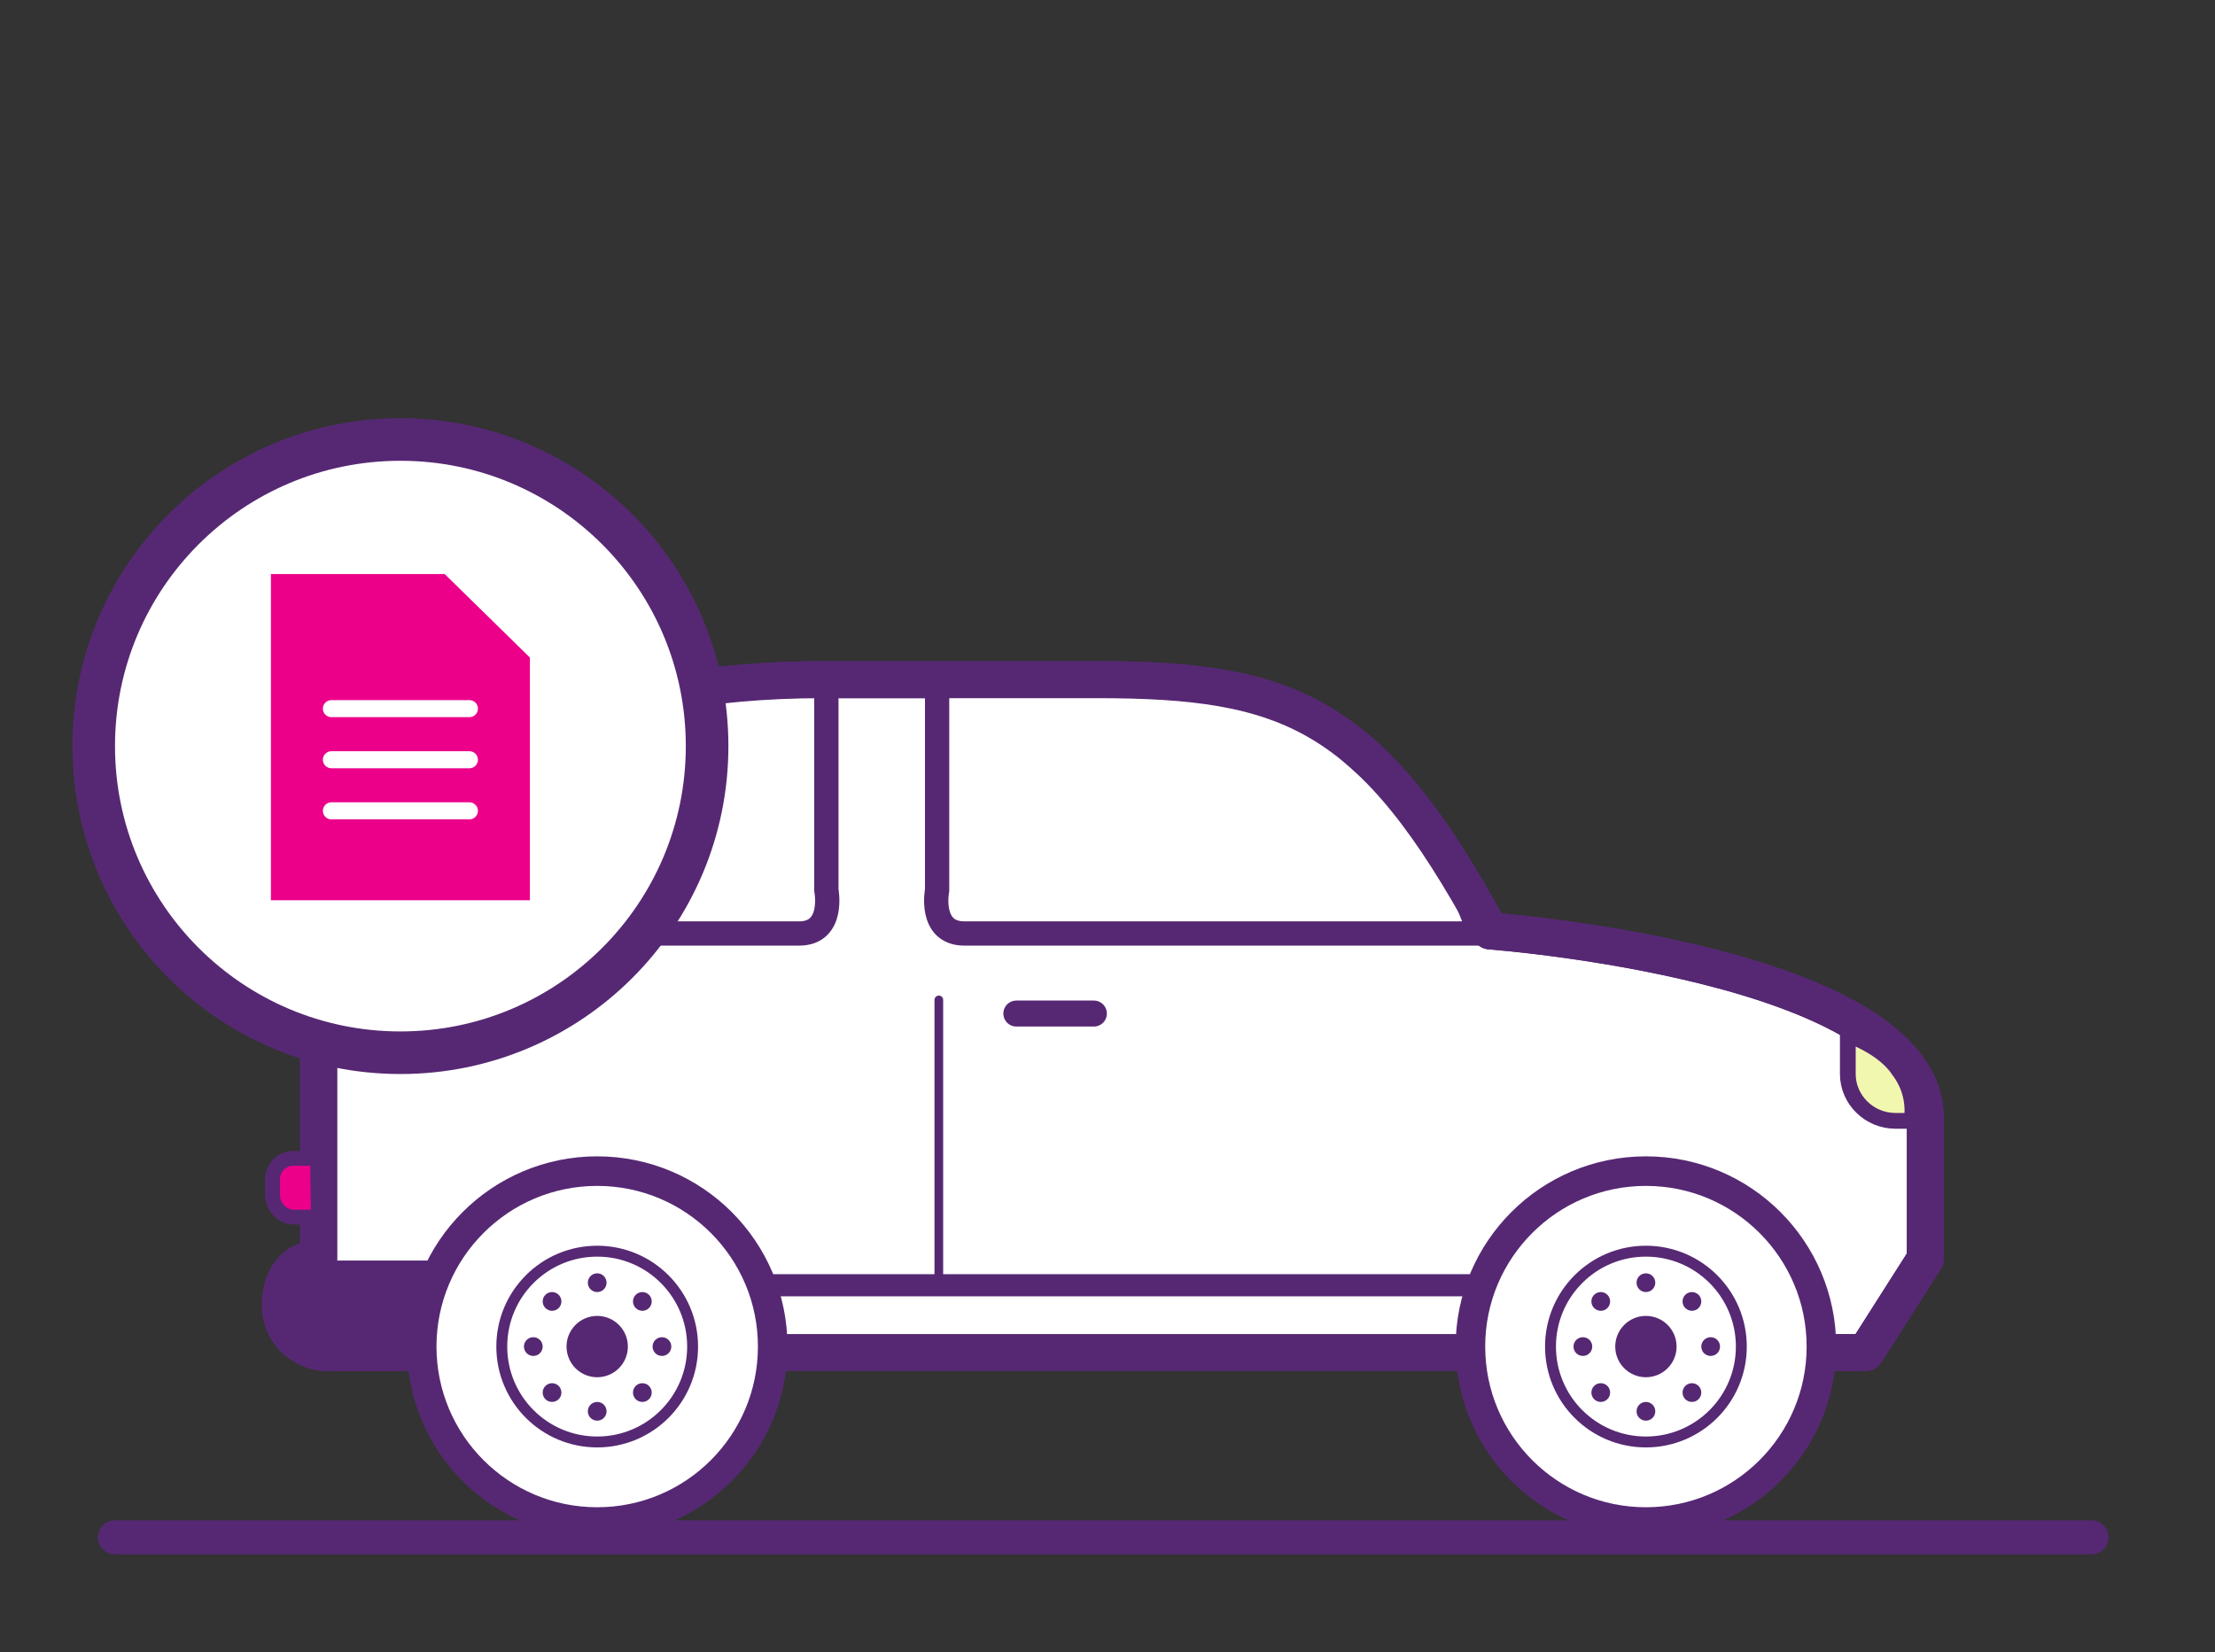 <?xml version="1.0" encoding="utf-8"?>
<!-- Generator: Adobe Illustrator 22.0.1, SVG Export Plug-In . SVG Version: 6.00 Build 0)  -->
<svg version="1.1" id="Layer_1" xmlns="http://www.w3.org/2000/svg" xmlns:xlink="http://www.w3.org/1999/xlink" x="0px" y="0px"
	 viewBox="0 0 260 194" style="enable-background:new 0 0 260 194;" xml:space="preserve">
<rect x="0" y="0" width="260" height="194" fill="#333333" stroke="none"/>
<style type="text/css">
	.st0{fill:none;stroke:#562873;stroke-width:4;stroke-linecap:round;stroke-linejoin:round;}
	.st1{fill:#FFFFFF;}
	.st2{fill:#FFFFFF;stroke:#562873;stroke-width:4.34;stroke-linecap:round;stroke-linejoin:round;}
	.st3{fill:none;stroke:#562873;stroke-width:4.34;stroke-linecap:round;stroke-linejoin:round;}
	.st4{fill:#FFFFFF;stroke:#562873;stroke-width:2.85;stroke-linecap:round;stroke-miterlimit:10;}
	.st5{fill:none;stroke:#562873;stroke-width:3.05;stroke-linecap:round;stroke-miterlimit:10;}
	.st6{fill:none;stroke:#562873;stroke-width:2.6;stroke-linecap:round;stroke-miterlimit:10;}
	.st7{fill:#EC008A;stroke:#562873;stroke-width:1.74;stroke-linecap:round;stroke-miterlimit:10;}
	.st8{fill:none;stroke:#562873;stroke-width:1.74;stroke-linecap:round;stroke-miterlimit:10;}
	.st9{fill:#F2F7B0;stroke:#562873;stroke-width:1.85;stroke-linecap:round;stroke-miterlimit:10;}
	.st10{fill:none;stroke:#562873;stroke-width:1.02;stroke-linecap:round;stroke-miterlimit:10;}
	.st11{fill:#FFFFFF;stroke:#562873;stroke-width:3.47;stroke-linecap:round;stroke-miterlimit:10;}
	.st12{fill:none;stroke:#572873;stroke-width:1.28;stroke-linecap:round;stroke-linejoin:round;}
	.st13{fill:#562873;}
	.st14{fill:#FFFFFF;stroke:#562873;stroke-width:5;stroke-linecap:round;stroke-miterlimit:10;}
	.st15{fill:#EC008A;}
	.st16{fill:none;stroke:#FFFFFF;stroke-width:2;stroke-linecap:round;stroke-linejoin:round;stroke-miterlimit:10;}
</style>
<title>Artboard 1 copy 2</title>
<line class="st0" x1="13.5" y1="180.5" x2="245.5" y2="180.5"/>
<path class="st1" d="M226,131.2c0-18.2-51.1-22-51.1-22c-13.9-25.7-23.6-29.5-46.2-29.5H96.7c-56.6,0-59.3,38.5-59.3,38.5v29.5
	c-3,0-4.5,2.5-4.5,5.5c0,3,2.5,5.5,5.5,5.5H219l7-11V131.2z"/>
<path class="st2" d="M215.1,158.8h3.9l7-11v-16.5c0-18.2-51.1-22-51.1-22c-13.9-25.7-23.6-29.5-46.2-29.5H96.7
	c-56.6,0-59.3,38.5-59.3,38.5v29.5c-3,0-4.5,2.5-4.5,5.5c0,3,2.5,5.5,5.5,5.5h10.3"/>
<line class="st3" x1="91.6" y1="158.8" x2="171.8" y2="158.8"/>
<path class="st4" d="M110,79.8v24.7c0,0-1,5.1,3.2,5.1h60.5l-1.9-4.9l-5.1-9.2L154,84.2l-11.7-4l-21-0.5l-11.6-0.5"/>
<path class="st4" d="M41.5,109.6h52.3c4.2,0,3.2-5.1,3.2-5.1V79.8c0,0-14.9-0.3-25.5,3.2s-18.2,7.3-26.1,16.6S41.5,109.6,41.5,109.6
	z"/>
<line class="st5" x1="119.3" y1="119" x2="128.4" y2="119"/>
<path class="st3" d="M215.1,158.8h3.9l7-11v-16.5c0-18.2-51.1-22-51.1-22c-13.9-25.7-23.6-29.5-46.2-29.5H96.7
	c-56.6,0-59.3,38.5-59.3,38.5v29.5c-3,0-4.5,2.5-4.5,5.5c0,3,2.5,5.5,5.5,5.5h10.3"/>
<line class="st6" x1="174.2" y1="150.9" x2="89.7" y2="150.9"/>
<path class="st7" d="M36.5,142.9h-2c-1.3,0-2.4-1.1-2.5-2.4c0,0,0,0,0,0v-2.1c0-1.3,1.1-2.4,2.4-2.4h2"/>
<line class="st8" x1="38.5" y1="136" x2="37.5" y2="136"/>
<line class="st8" x1="38.5" y1="142.9" x2="37.5" y2="142.9"/>
<path class="st9" d="M224.4,131.6h-1.9c-3.1,0-5.6-2.5-5.6-5.5v0v-4.6c0,0,4.2,1.4,6,4.2C224.2,127.4,224.7,129.5,224.4,131.6z"/>
<line class="st10" x1="110.2" y1="117.4" x2="110.2" y2="149.9"/>
<circle class="st11" cx="193.2" cy="158.1" r="20.6"/>
<circle class="st12" cx="193.2" cy="158.1" r="11.2"/>
<circle class="st13" cx="193.2" cy="158.1" r="3.6"/>
<circle class="st13" cx="193.2" cy="150.6" r="1.1"/>
<circle class="st13" cx="193.2" cy="165.7" r="1.1"/>
<circle class="st13" cx="185.8" cy="158.1" r="1.1"/>
<circle class="st13" cx="200.8" cy="158.1" r="1.1"/>
<circle class="st13" cx="187.9" cy="163.5" r="1.1"/>
<circle class="st13" cx="198.6" cy="152.8" r="1.1"/>
<circle class="st13" cx="198.6" cy="163.5" r="1.1"/>
<circle class="st13" cx="187.9" cy="152.8" r="1.1"/>
<circle class="st11" cx="70.1" cy="158.1" r="20.6"/>
<circle class="st12" cx="70.1" cy="158.1" r="11.2"/>
<circle class="st13" cx="70.1" cy="158.1" r="3.6"/>
<circle class="st13" cx="70.1" cy="150.6" r="1.1"/>
<circle class="st13" cx="70.1" cy="165.7" r="1.1"/>
<circle class="st13" cx="62.6" cy="158.1" r="1.1"/>
<circle class="st13" cx="77.7" cy="158.1" r="1.1"/>
<circle class="st13" cx="64.8" cy="163.5" r="1.1"/>
<circle class="st13" cx="75.4" cy="152.8" r="1.1"/>
<circle class="st13" cx="75.4" cy="163.5" r="1.1"/>
<circle class="st13" cx="64.8" cy="152.8" r="1.1"/>
<path class="st13" d="M46.4,157.2h-7.8c-2.5,0-4.6-2.1-4.6-4.6l0,0c0-2.5,2-4.6,4.6-4.6h12c2.5,0,0.3,2.1,0.3,4.6l0,0
	C51,155.2,48.9,157.2,46.4,157.2z"/>
<circle class="st14" cx="47" cy="87.6" r="36"/>
<g>
	<polygon class="st15" points="31.8,105.7 62.2,105.7 62.2,77.2 52.2,67.4 52.2,67.4 31.8,67.4 	"/>
	<line class="st16" x1="38.9" y1="83.2" x2="55.1" y2="83.2"/>
	<line class="st16" x1="38.9" y1="89.2" x2="55.1" y2="89.2"/>
	<line class="st16" x1="38.9" y1="95.2" x2="55.1" y2="95.2"/>
</g>
</svg>

